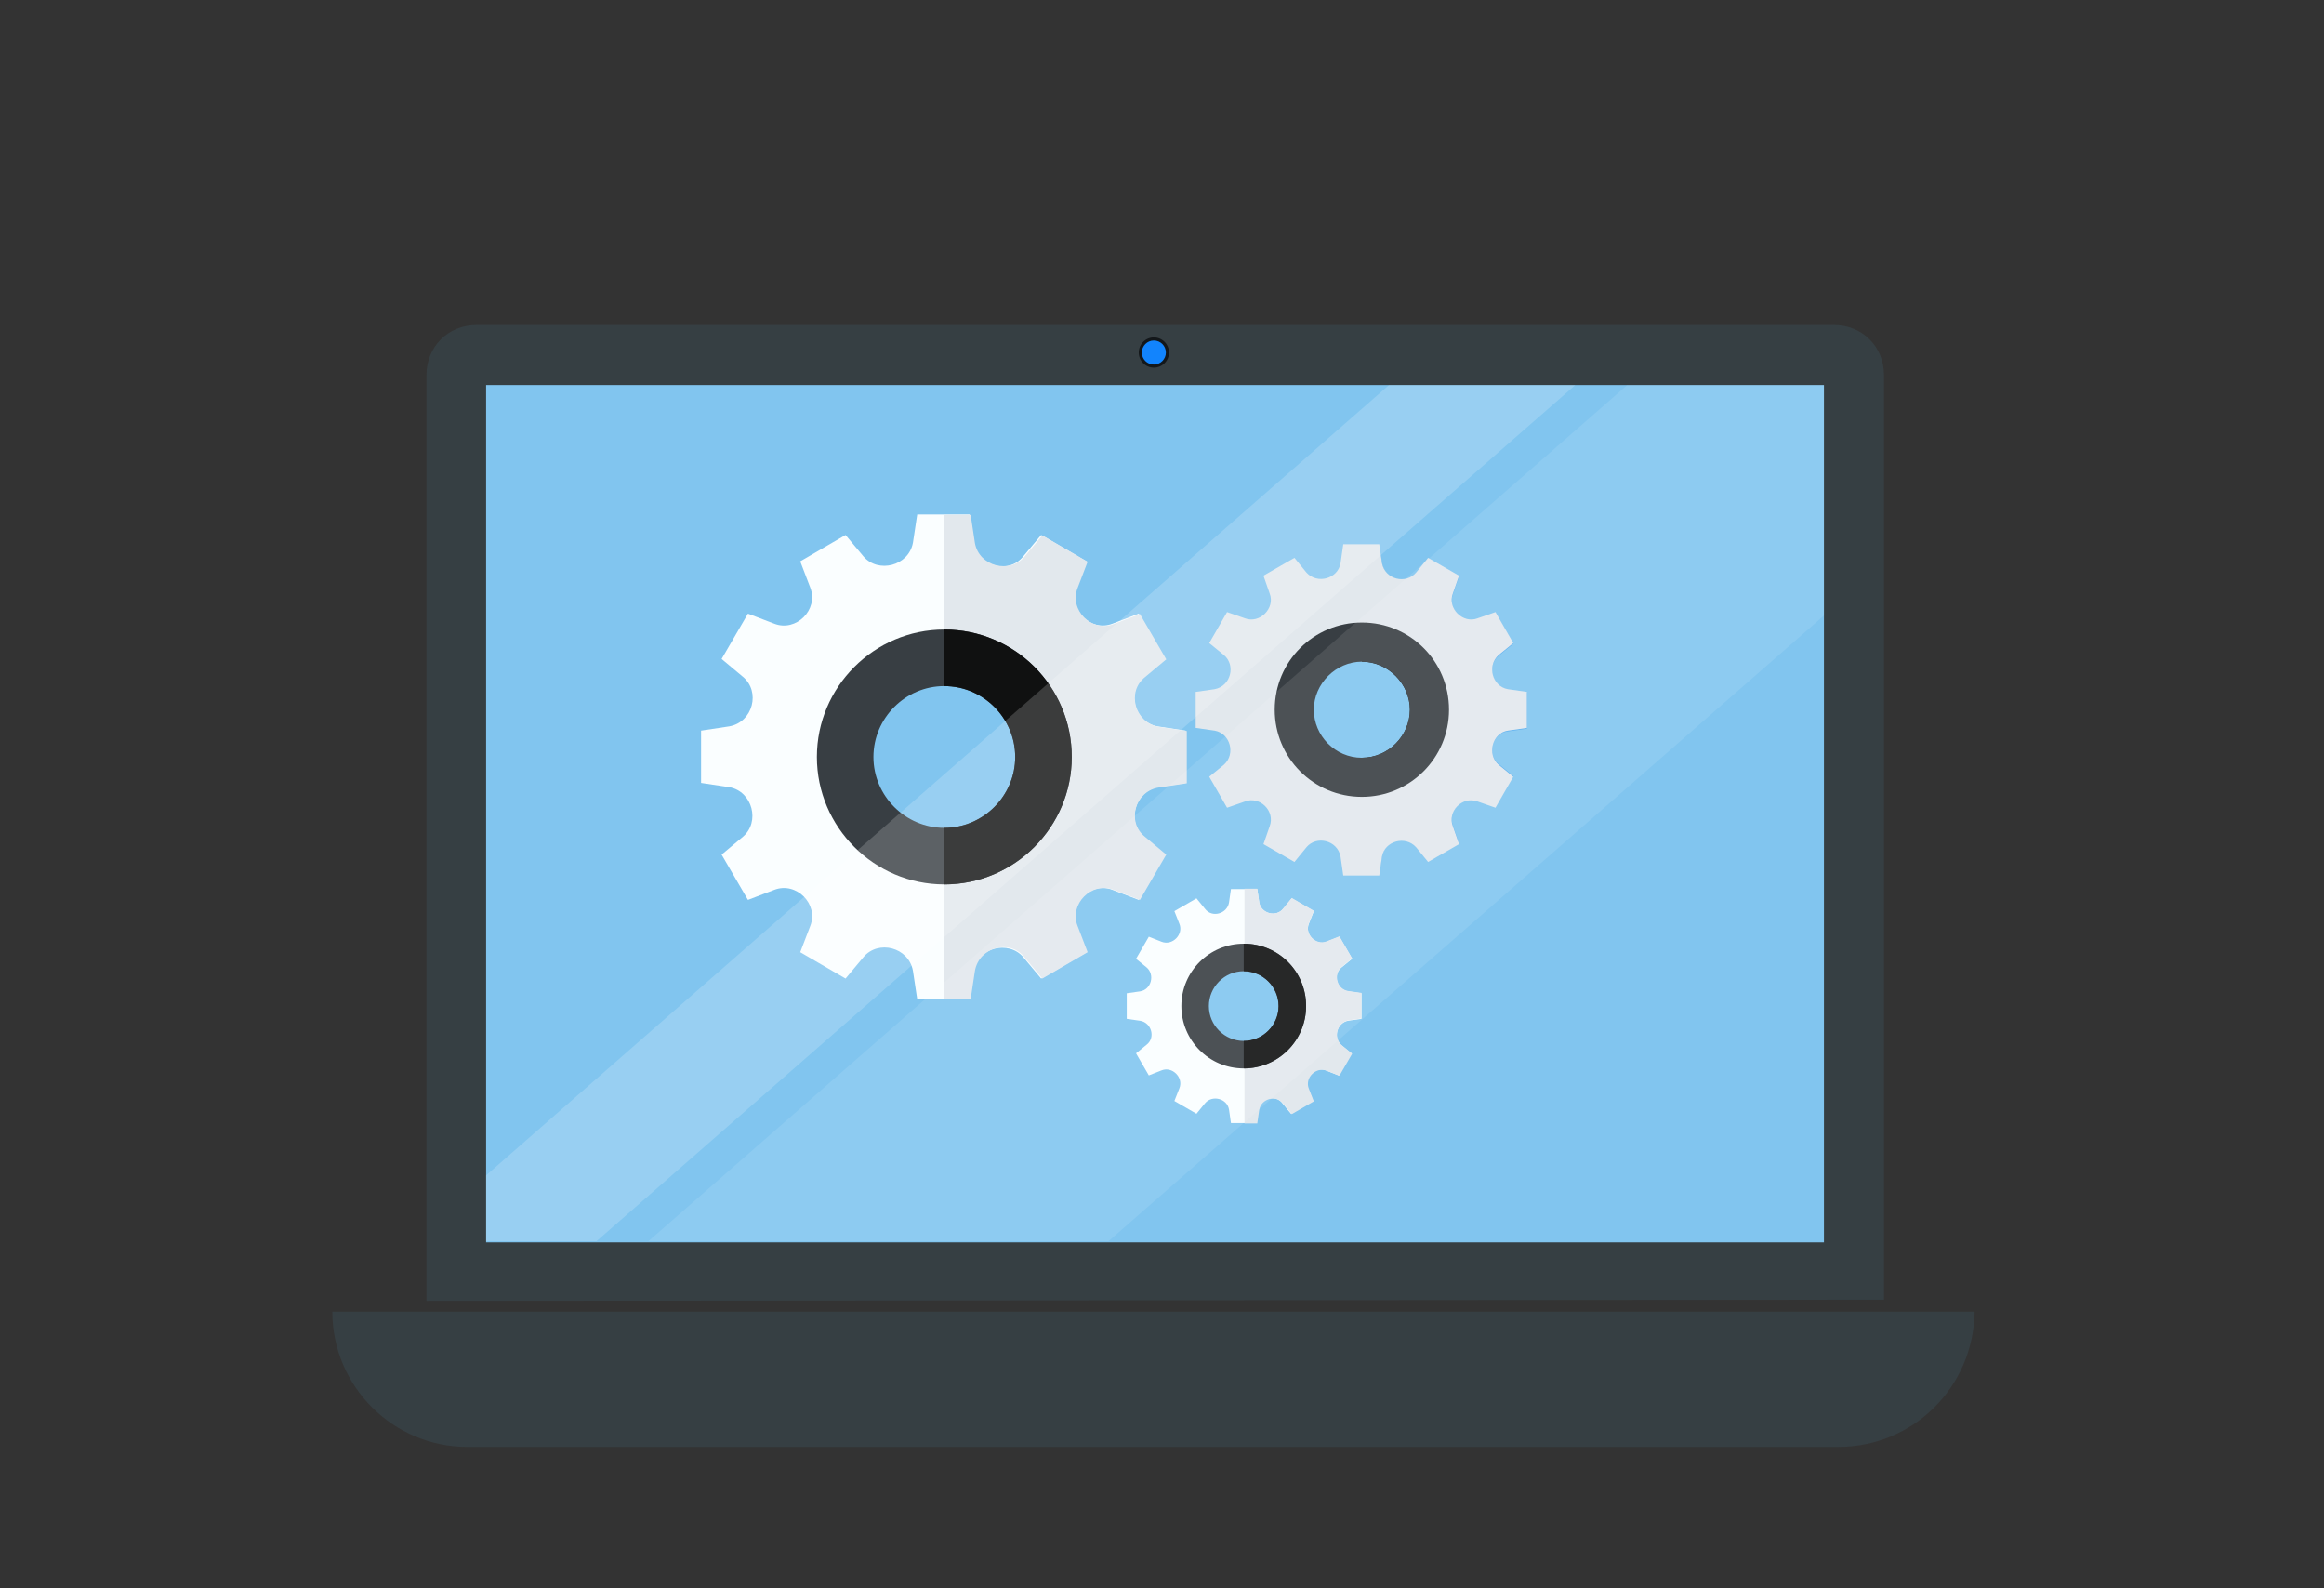 <svg xmlns="http://www.w3.org/2000/svg" xmlns:xlink="http://www.w3.org/1999/xlink" id="Layer_1" x="0px" y="0px" width="600px" height="410px" viewBox="0 0 600 410" style="enable-background:new 0 0 600 410;" xml:space="preserve"><rect x="0" y="0" width="600" height="410" fill="#333333" stroke="none"/><style type="text/css">	.st0{fill:#363F43;}	.st1{fill:#81C5EF;}	.st2{fill:#55ACEE;}	.st3{fill:#101111;}	.st4{fill:#FAFEFF;}	.st5{fill:#E2E8ED;}	.st6{fill:#383E43;}	.st7{opacity:0.18;fill:#FFFFFF;enable-background:new    ;}	.st8{opacity:0.1;fill:#FFFFFF;enable-background:new    ;}	.st9{fill:#13171A;}	.st10{fill:#1284FD;}</style><g>	<path class="st0" d="M474.6,373.5H120.7c-19.3,0-34.9-15.7-34.9-34.9l0,0h424l0,0C509.5,358.2,493.8,373.5,474.6,373.5z"></path></g><g>	<path class="st0" d="M110.1,335.8v-239c0-7.3,5.6-12.9,12.9-12.9h350.5c7.3,0,12.9,5.6,12.9,12.9v238.7L110.1,335.8L110.1,335.8z"></path></g><g>	<rect x="125.5" y="99.4" class="st1" width="345.4" height="221.3"></rect></g><g>	<path class="st2" d="M386.9,197.2l3.8,3.1l-4.6,8l-4.6-1.6c-3.8-1.5-7.9,2.6-6.4,6.4l1.6,4.6l-8,4.6l-3.1-3.8   c-2.6-3.3-8-1.6-8.8,2.4l-0.7,4.9h-4.6V204c11.5,0,20.8-9.3,20.8-20.8s-9.3-20.8-20.8-20.8v-21.7h4.6l0.7,4.9c0.7,4,6,5.5,8.8,2.4   l3.1-3.8l8,4.6l-1.6,4.6c-1.5,3.8,2.6,7.9,6.4,6.4l4.6-1.6l4.6,8l-3.8,3.1c-3.1,2.6-1.8,8,2.4,8.8l4.9,0.7v9.3l-4.9,0.7   C385.3,189.2,383.8,194.7,386.9,197.2L386.9,197.2z"></path>	<path class="st3" d="M374.1,183.1c0,12.4-10,22.5-22.5,22.5v-10c6.9,0,12.4-5.7,12.4-12.4s-5.7-12.4-12.4-12.4v-10   C364.1,160.7,374.1,170.7,374.1,183.1z"></path>	<path class="st4" d="M298.8,203.2l7.3-1.1v-13.5l-7.3-1.1c-6-1.1-8-9-3.5-12.8l5.5-4.6l-6.8-11.7l-6.8,2.6   c-5.7,2.2-11.5-3.7-9.3-9.3l2.6-6.8l-11.7-6.8l-4.6,5.5c-3.8,4.8-11.7,2.6-12.8-3.5l-1.1-7.3h-13.5l-1.1,7.3c-1.1,6-9,8-12.8,3.5   l-4.6-5.5l-11.7,6.8l2.6,6.8c2.2,5.7-3.7,11.5-9.3,9.3l-6.8-2.6l-6.8,11.7l5.5,4.6c4.6,3.8,2.6,11.7-3.5,12.8l-7.3,1.1v13.5   l7.3,1.1c6,1.1,8,9,3.5,12.8l-5.5,4.6l6.8,11.7l6.8-2.6c5.7-2.2,11.5,3.7,9.3,9.3l-2.6,6.8l11.7,6.8l4.6-5.5   c3.8-4.6,11.7-2.6,12.8,3.5l1.1,7.3h13.5l1.1-7.3c0.9-6,9-8,12.8-3.5l4.6,5.5l11.7-6.8l-2.6-6.8c-2.2-5.7,3.7-11.5,9.3-9.3l6.8,2.6   l6.8-11.7l-5.5-4.6C290.8,212.2,293,204.3,298.8,203.2z M243.8,225.7c-16.8,0-30.5-13.7-30.5-30.5s13.7-30.5,30.5-30.5   s30.5,13.7,30.5,30.5C274.2,212.2,260.7,225.7,243.8,225.7z"></path>	<path class="st5" d="M295.6,216l5.5,4.6l-6.8,11.7l-6.8-2.6c-5.7-2.2-11.5,3.7-9.3,9.3l2.6,6.8l-11.7,6.8l-4.6-5.5   c-3.8-4.8-11.7-2.6-12.8,3.5l-1.1,7.3h-6.8v-32c16.8,0,30.5-13.7,30.5-30.5s-13.7-30.5-30.5-30.5v-32h6.8l1.1,7.3   c1.1,6,9,8,12.8,3.5l4.6-5.5l11.7,6.8l-2.6,6.8c-2.2,5.7,3.7,11.5,9.3,9.3l6.8-2.6l6.8,11.7l-5.5,4.6c-4.8,3.8-2.6,11.7,3.5,12.8   l7.3,1.1v13.5l-7.3,1.1C293,204.3,290.8,212.2,295.6,216L295.6,216z"></path>	<path class="st6" d="M243.8,162.5c-18.1,0-32.9,14.8-32.9,32.9s14.8,32.9,32.9,32.9s32.9-14.8,32.9-32.9S261.9,162.5,243.8,162.5z    M243.8,213.7c-10,0-18.3-8.2-18.3-18.3c0-10,8.2-18.3,18.3-18.3c10,0,18.3,8.2,18.3,18.3C262.1,205.4,253.9,213.7,243.8,213.7z"></path>	<path class="st3" d="M276.7,195.4c0,18.1-14.8,32.9-32.9,32.9v-14.6c10,0,18.3-8.2,18.3-18.3c0-10-8.2-18.3-18.3-18.3v-14.6   C261.9,162.5,276.7,177.1,276.7,195.4z"></path>	<path class="st4" d="M348,263.5l3.5-0.5v-6.6l-3.5-0.5c-2.9-0.5-4-4.4-1.6-6.2l2.7-2.2l-3.3-5.7l-3.3,1.3c-2.7,1.1-5.7-1.8-4.6-4.6   l1.3-3.3l-5.7-3.3l-2.2,2.7c-1.8,2.2-5.7,1.3-6.2-1.6l-0.5-3.5h-6.8l-0.5,3.5c-0.5,2.9-4.4,4-6.2,1.6l-2.2-2.7l-5.7,3.3l1.3,3.3   c1.1,2.7-1.8,5.7-4.6,4.6l-3.3-1.3l-3.3,5.7l2.7,2.2c2.2,1.8,1.3,5.7-1.6,6.2l-3.5,0.5v6.6l3.5,0.5c2.9,0.5,4,4.4,1.6,6.2l-2.7,2.2   l3.3,5.7l3.3-1.3c2.7-1.1,5.7,1.8,4.6,4.6l-1.3,3.3l5.7,3.3l2.2-2.7c1.8-2.2,5.7-1.3,6.2,1.6l0.5,3.5h6.6l0.5-3.5   c0.5-2.9,4.4-4,6.2-1.6l2.2,2.7l5.7-3.3l-1.3-3.3c-1.1-2.7,1.8-5.7,4.6-4.6l3.3,1.3l3.3-5.7l-2.7-2.2   C344.2,267.9,345.1,264.1,348,263.5z M321.1,274.5c-8.2,0-14.8-6.8-14.8-14.8c0-8.2,6.8-14.8,14.8-14.8s14.8,6.8,14.8,14.8   C336.1,267.9,329.4,274.5,321.1,274.5z"></path>	<path class="st5" d="M346.4,269.8l2.7,2.2l-3.3,5.7l-3.3-1.3c-2.7-1.1-5.7,1.8-4.6,4.6l1.3,3.3l-5.7,3.3l-2.2-2.7   c-1.8-2.4-5.7-1.3-6.2,1.6l-0.5,3.5h-3.3v-15.5c8.2,0,14.8-6.8,14.8-14.8c0-8.2-6.8-14.8-14.8-14.8v-15.5h3.3l0.5,3.5   c0.5,2.9,4.4,4,6.2,1.6l2.2-2.7l5.7,3.3l-1.3,3.3c-1.1,2.7,1.8,5.7,4.6,4.6l3.3-1.3l3.3,5.7l-2.7,2.2c-2.2,1.8-1.3,5.7,1.6,6.2   l3.5,0.5v6.6l-3.5,0.5C345.1,264.1,344.2,267.9,346.4,269.8L346.4,269.8z"></path>	<path class="st6" d="M321.1,243.6c-8.8,0-16.1,7.1-16.1,16.1c0,8.8,7.1,16.1,16.1,16.1c8.8,0,16.1-7.1,16.1-16.1   C337.2,250.8,330.1,243.6,321.1,243.6z M321.1,268.7c-4.9,0-9-4-9-9c0-4.9,4-9,9-9c4.9,0,9,4,9,9   C330.1,264.6,326.1,268.7,321.1,268.7z"></path>	<path class="st3" d="M337.2,259.7c0,8.8-7.1,16.1-16.1,16.1v-7.1c4.9,0,9-4,9-9c0-4.9-4-9-9-9v-7.1   C330.1,243.6,337.2,250.8,337.2,259.7z"></path>	<path class="st5" d="M389.3,188.6l4.9-0.7v-9.3l-4.9-0.7c-4-0.7-5.5-6-2.4-8.8l3.8-3.1l-4.6-8l-4.6,1.6c-3.8,1.5-7.9-2.6-6.4-6.4   l1.6-4.6l-8-4.6l-3.1,3.8c-2.6,3.1-8,1.8-8.8-2.4l-0.7-4.9h-9.3l-0.7,4.9c-0.7,4-6,5.5-8.8,2.4l-3.1-3.8l-8,4.6l1.6,4.6   c1.5,3.8-2.6,7.9-6.4,6.4l-4.6-1.6l-4.6,8l3.8,3.1c3.1,2.6,1.8,8-2.4,8.8l-4.9,0.7v9.3l4.9,0.7c4,0.7,5.5,6,2.4,8.8l-3.8,3.1l4.6,8   l4.6-1.6c3.8-1.5,7.9,2.4,6.4,6.4l-1.6,4.6l8,4.6l3.1-3.8c2.6-3.1,8-1.8,8.8,2.4l0.7,4.9h9.3l0.7-4.9c0.7-4,6-5.5,8.8-2.4l3.1,3.8   l8-4.6l-1.6-4.6c-1.5-3.8,2.4-7.9,6.4-6.4l4.6,1.6l4.6-8l-3.8-3.1C383.8,194.7,385.3,189.2,389.3,188.6z M351.6,204   c-11.5,0-20.8-9.3-20.8-20.8s9.3-20.8,20.8-20.8s20.8,9.3,20.8,20.8C372.5,194.7,363.2,204,351.6,204z"></path>	<path class="st6" d="M351.6,160.7c-12.4,0-22.5,10-22.5,22.5c0,12.4,10,22.5,22.5,22.5c12.4,0,22.5-10,22.5-22.5   S364.1,160.7,351.6,160.7z M351.6,195.6c-6.9,0-12.4-5.7-12.4-12.4s5.7-12.4,12.4-12.4c6.9,0,12.4,5.7,12.4,12.4   S358.4,195.6,351.6,195.6z"></path></g><polygon class="st7" points="358.6,99.4 125.5,303.4 125.5,320.4 154,320.4 406.7,99.4 "></polygon><polygon class="st8" points="470.9,99.4 420.1,99.4 167.4,320.4 286.2,320.4 470.9,158.9 "></polygon><g>	<circle class="st9" cx="297.9" cy="91" r="3.9"></circle></g><g>	<circle class="st10" cx="297.9" cy="91" r="3.1"></circle></g></svg>